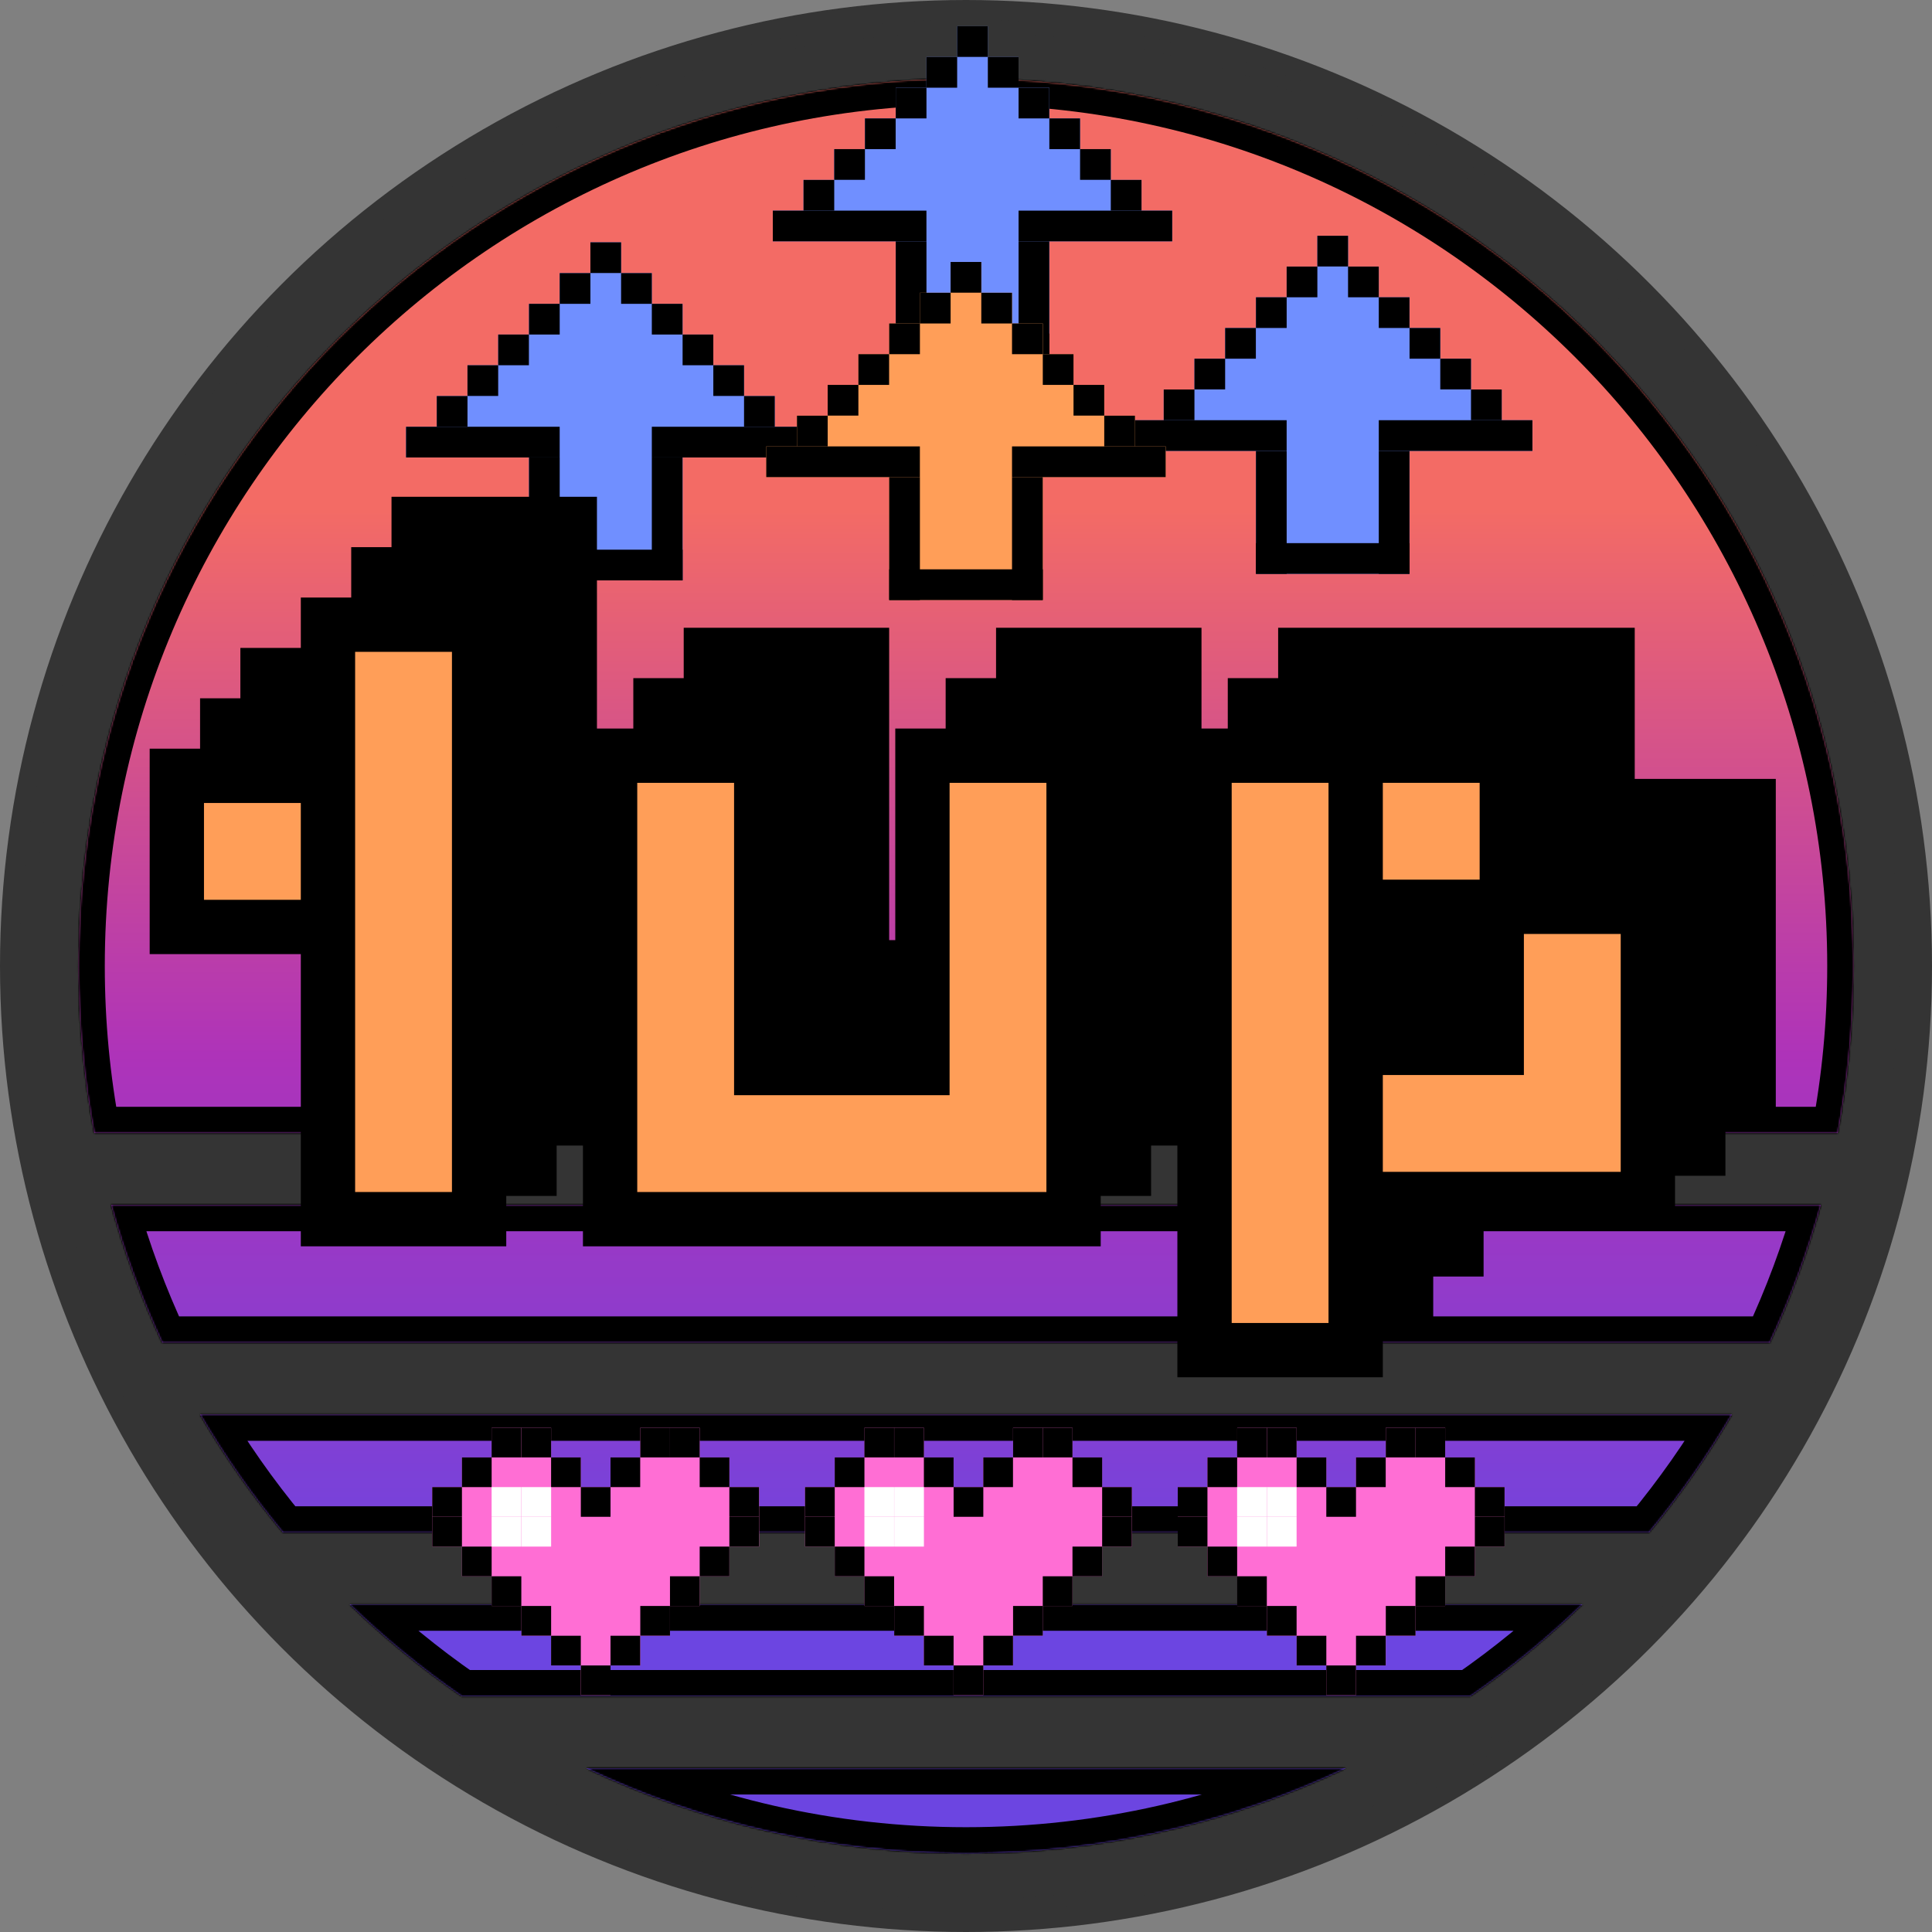 <?xml version="1.0" encoding="utf-8"?>
<svg xmlns="http://www.w3.org/2000/svg" width="1080" height="1080" viewBox="0 0 1080 1080" fill="none">
<rect x="0" y="0" width="1080" height="1080" fill="#808080" stroke="none"/>
<circle cx="540" cy="540" r="532.678" fill="#343434" stroke="#343434" stroke-width="14.644"/>
<circle cx="540" cy="540" r="525.356" fill="#343434" stroke="#343434" stroke-width="7.322"/>
<mask id="path-3-inside-1_183_42843" fill="white">
<path fill-rule="evenodd" clip-rule="evenodd" d="M1036.07 539.999C1036.07 571.912 1033.06 603.12 1027.3 633.355H52.705C46.947 603.12 43.934 571.912 43.934 539.999C43.934 266.029 266.031 43.932 540.001 43.932C813.972 43.932 1036.07 266.029 1036.07 539.999ZM90.684 750.508C79.142 725.916 69.561 700.222 62.139 673.627H1017.86C1010.44 700.222 1000.86 725.916 989.319 750.508H90.684ZM111.899 790.779C125.543 814.021 141.027 836.054 158.149 856.677H921.854C938.976 836.054 954.459 814.021 968.104 790.779H111.899ZM258.047 948.203C235.818 932.819 214.906 915.667 195.515 896.949H884.488C865.097 915.667 844.185 932.819 821.955 948.203H258.047ZM327.706 988.474C392.065 1018.99 464.039 1036.07 540.001 1036.07C615.964 1036.07 687.938 1018.99 752.297 988.474H327.706Z"/>
</mask>
<path fill-rule="evenodd" clip-rule="evenodd" d="M1036.07 539.999C1036.07 571.912 1033.06 603.12 1027.3 633.355H52.705C46.947 603.12 43.934 571.912 43.934 539.999C43.934 266.029 266.031 43.932 540.001 43.932C813.972 43.932 1036.07 266.029 1036.07 539.999ZM90.684 750.508C79.142 725.916 69.561 700.222 62.139 673.627H1017.86C1010.44 700.222 1000.86 725.916 989.319 750.508H90.684ZM111.899 790.779C125.543 814.021 141.027 836.054 158.149 856.677H921.854C938.976 836.054 954.459 814.021 968.104 790.779H111.899ZM258.047 948.203C235.818 932.819 214.906 915.667 195.515 896.949H884.488C865.097 915.667 844.185 932.819 821.955 948.203H258.047ZM327.706 988.474C392.065 1018.99 464.039 1036.07 540.001 1036.07C615.964 1036.07 687.938 1018.99 752.297 988.474H327.706Z" fill="url(#paint0_linear_183_42843)"/>
<path d="M1027.3 633.355V644.338H1036.39L1038.09 635.41L1027.3 633.355ZM52.705 633.355L41.915 635.41L43.616 644.338H52.705V633.355ZM62.139 673.627V662.644H47.672L51.56 676.579L62.139 673.627ZM90.684 750.508L80.741 755.174L83.706 761.491H90.684V750.508ZM1017.86 673.627L1028.44 676.579L1032.33 662.644H1017.86V673.627ZM989.319 750.508V761.491H996.297L999.261 755.174L989.319 750.508ZM158.149 856.677L149.699 863.693L152.993 867.66H158.149V856.677ZM111.899 790.779V779.796H92.715L102.427 796.339L111.899 790.779ZM921.854 856.677V867.66H927.01L930.304 863.693L921.854 856.677ZM968.104 790.779L977.576 796.339L987.288 779.796H968.104V790.779ZM195.515 896.949V885.966H168.323L187.887 904.851L195.515 896.949ZM258.047 948.203L251.797 957.234L254.618 959.186H258.047V948.203ZM884.488 896.949L892.116 904.851L911.68 885.966H884.488V896.949ZM821.955 948.203V959.186H825.385L828.205 957.234L821.955 948.203ZM327.706 988.474V977.491L323 998.398L327.706 988.474ZM752.297 988.474L757.003 998.398L752.297 977.491V988.474ZM1038.09 635.41C1043.97 604.501 1047.05 572.604 1047.05 539.999H1025.09C1025.09 571.219 1022.14 601.739 1016.51 631.301L1038.09 635.41ZM52.705 644.338H1027.3V622.372H52.705V644.338ZM32.95 539.999C32.95 572.604 36.029 604.501 41.915 635.41L63.494 631.301C57.864 601.739 54.917 571.219 54.917 539.999H32.95ZM540.001 32.949C259.965 32.949 32.95 259.963 32.95 539.999H54.917C54.917 272.095 272.096 54.915 540.001 54.915V32.949ZM1047.05 539.999C1047.05 259.963 820.038 32.949 540.001 32.949V54.915C807.906 54.915 1025.09 272.095 1025.09 539.999H1047.05ZM51.56 676.579C59.147 703.768 68.943 730.035 80.741 755.174L100.626 745.842C89.342 721.797 79.974 696.676 72.718 670.675L51.56 676.579ZM1017.86 662.644H62.139V684.61H1017.86V662.644ZM999.261 755.174C1011.06 730.035 1020.86 703.768 1028.44 676.579L1007.28 670.675C1000.03 696.676 990.661 721.797 979.376 745.842L999.261 755.174ZM90.684 761.491H989.319V739.525H90.684V761.491ZM166.599 849.662C149.854 829.493 134.713 807.946 121.37 785.219L102.427 796.339C116.374 820.097 132.199 842.616 149.699 863.693L166.599 849.662ZM921.854 845.694H158.149V867.66H921.854V845.694ZM958.633 785.219C945.29 807.946 930.149 829.493 913.404 849.662L930.304 863.693C947.803 842.616 963.629 820.097 977.576 796.339L958.633 785.219ZM111.899 801.762H968.104V779.796H111.899V801.762ZM187.887 904.851C207.704 923.98 229.077 941.511 251.797 957.234L264.297 939.171C242.559 924.128 222.107 907.353 203.143 889.047L187.887 904.851ZM884.488 885.966H195.515V907.932H884.488V885.966ZM828.205 957.234C850.926 941.511 872.298 923.98 892.116 904.851L876.86 889.047C857.896 907.353 837.444 924.128 815.705 939.171L828.205 957.234ZM258.047 959.186H821.955V937.22H258.047V959.186ZM323 998.398C388.798 1029.6 462.377 1047.05 540.001 1047.05V1025.08C465.701 1025.08 395.331 1008.39 332.412 978.55L323 998.398ZM540.001 1047.05C617.626 1047.05 691.205 1029.6 757.003 998.398L747.591 978.55C684.672 1008.39 614.302 1025.08 540.001 1025.08V1047.05ZM752.297 977.491H327.706V999.457H752.297V977.491Z" fill="black" mask="url(#path-3-inside-1_183_42843)"/>
<mask id="path-5-inside-2_183_42843" fill="white">
<path fill-rule="evenodd" clip-rule="evenodd" d="M1036.07 539.999C1036.07 571.912 1033.06 603.12 1027.3 633.355H52.705C46.947 603.12 43.934 571.912 43.934 539.999C43.934 266.029 266.031 43.932 540.001 43.932C813.972 43.932 1036.07 266.029 1036.07 539.999ZM90.684 750.508C79.142 725.916 69.561 700.222 62.139 673.627H1017.86C1010.44 700.222 1000.86 725.916 989.319 750.508H90.684ZM111.899 790.779C125.543 814.021 141.027 836.054 158.149 856.677H921.854C938.976 836.054 954.459 814.021 968.104 790.779H111.899ZM258.047 948.203C235.818 932.819 214.906 915.667 195.515 896.949H884.488C865.097 915.667 844.185 932.819 821.955 948.203H258.047ZM327.706 988.474C392.065 1018.99 464.039 1036.07 540.001 1036.07C615.964 1036.07 687.938 1018.99 752.297 988.474H327.706Z"/>
</mask>
<path fill-rule="evenodd" clip-rule="evenodd" d="M1036.07 539.999C1036.07 571.912 1033.06 603.12 1027.3 633.355H52.705C46.947 603.12 43.934 571.912 43.934 539.999C43.934 266.029 266.031 43.932 540.001 43.932C813.972 43.932 1036.07 266.029 1036.07 539.999ZM90.684 750.508C79.142 725.916 69.561 700.222 62.139 673.627H1017.86C1010.44 700.222 1000.86 725.916 989.319 750.508H90.684ZM111.899 790.779C125.543 814.021 141.027 836.054 158.149 856.677H921.854C938.976 836.054 954.459 814.021 968.104 790.779H111.899ZM258.047 948.203C235.818 932.819 214.906 915.667 195.515 896.949H884.488C865.097 915.667 844.185 932.819 821.955 948.203H258.047ZM327.706 988.474C392.065 1018.99 464.039 1036.07 540.001 1036.07C615.964 1036.07 687.938 1018.99 752.297 988.474H327.706Z" fill="url(#paint1_linear_183_42843)"/>
<path d="M1027.3 633.355V647.999H1039.42L1041.68 636.095L1027.3 633.355ZM52.705 633.355L38.319 636.095L40.586 647.999H52.705V633.355ZM62.139 673.627V658.983H42.849L48.034 677.563L62.139 673.627ZM90.684 750.508L77.427 756.73L81.38 765.152H90.684V750.508ZM1017.86 673.627L1031.97 677.563L1037.15 658.983H1017.86V673.627ZM989.319 750.508V765.152H998.623L1002.58 756.73L989.319 750.508ZM158.149 856.677L146.882 866.032L151.274 871.321H158.149V856.677ZM111.899 790.779V776.135H86.321L99.27 798.193L111.899 790.779ZM921.854 856.677V871.321H928.729L933.121 866.032L921.854 856.677ZM968.104 790.779L980.733 798.193L993.682 776.135H968.104V790.779ZM195.515 896.949V882.305H159.259L185.344 907.485L195.515 896.949ZM258.047 948.203L249.714 960.245L253.474 962.847H258.047V948.203ZM884.488 896.949L894.659 907.485L920.744 882.305H884.488V896.949ZM821.955 948.203V962.847H826.528L830.289 960.245L821.955 948.203ZM327.706 988.474V973.83L321.431 1001.71L327.706 988.474ZM752.297 988.474L758.571 1001.71L752.297 973.83V988.474ZM1041.68 636.095C1047.61 604.961 1050.71 572.835 1050.71 539.999H1021.43C1021.43 570.988 1018.5 601.279 1012.91 630.616L1041.68 636.095ZM52.705 647.999H1027.3V618.711H52.705V647.999ZM29.29 539.999C29.29 572.835 32.39 604.961 38.319 636.095L67.09 630.616C61.504 601.279 58.578 570.988 58.578 539.999H29.29ZM540.001 29.288C257.943 29.288 29.29 257.941 29.29 539.999H58.578C58.578 274.116 274.118 58.576 540.001 58.576V29.288ZM1050.71 539.999C1050.71 257.941 822.06 29.288 540.001 29.288V58.576C805.884 58.576 1021.43 274.116 1021.43 539.999H1050.71ZM48.034 677.563C55.676 704.95 65.543 731.408 77.427 756.73L103.941 744.286C92.742 720.424 83.445 695.494 76.244 669.691L48.034 677.563ZM1017.86 658.983H62.139V688.271H1017.86V658.983ZM1002.58 756.73C1014.46 731.408 1024.33 704.95 1031.97 677.563L1003.76 669.691C996.558 695.494 987.261 720.424 976.062 744.286L1002.58 756.73ZM90.684 765.152H989.319V735.864H90.684V765.152ZM169.416 847.323C152.796 827.305 137.769 805.921 124.527 783.365L99.27 798.193C113.318 822.122 129.257 844.803 146.882 866.032L169.416 847.323ZM921.854 842.033H158.149V871.321H921.854V842.033ZM955.475 783.365C942.234 805.921 927.206 827.305 910.587 847.323L933.121 866.032C950.746 844.803 966.685 822.122 980.733 798.193L955.475 783.365ZM111.899 805.423H968.104V776.135H111.899V805.423ZM185.344 907.485C205.304 926.752 226.83 944.408 249.714 960.245L266.381 936.161C244.805 921.23 224.508 904.582 205.685 886.413L185.344 907.485ZM884.488 882.305H195.515V911.593H884.488V882.305ZM830.289 960.245C853.173 944.408 874.699 926.752 894.659 907.485L874.318 886.413C855.495 904.582 835.197 921.23 813.622 936.161L830.289 960.245ZM258.047 962.847H821.955V933.559H258.047V962.847ZM321.431 1001.71C387.71 1033.14 461.823 1050.71 540.001 1050.71V1021.42C466.255 1021.42 396.419 1004.85 333.981 975.242L321.431 1001.71ZM540.001 1050.71C618.179 1050.71 692.293 1033.14 758.571 1001.71L746.022 975.242C683.583 1004.85 613.748 1021.42 540.001 1021.42V1050.71ZM752.297 973.83H327.706V1003.12H752.297V973.83Z" fill="black" mask="url(#path-5-inside-2_183_42843)"/>
<path d="M616.105 831.302V814.702H599.504V798.102H582.904H566.304V814.702H549.656V831.302H533.055V814.702H516.455V798.102H499.855H483.254V814.702H466.606V831.302H450.006V847.95V864.551H466.606V881.151H483.254V897.751H499.855V914.399H516.455V931H533.055V947.6H549.656V931H566.304V914.399H582.904V897.751H599.504V881.151H616.105V864.551H632.753V847.95V831.302H616.105Z" fill="#FF6ED4"/>
<path d="M549.679 930.999H533.078V947.599H549.679V930.999Z" fill="black"/>
<path d="M533.061 914.396H516.461V930.997H533.061V914.396Z" fill="black"/>
<path d="M516.473 897.75H499.873V914.35H516.473V897.75Z" fill="black"/>
<path d="M499.811 881.15H483.211V897.751H499.811V881.15Z" fill="black"/>
<path d="M483.223 864.551H466.623V881.151H483.223V864.551Z" fill="black"/>
<path d="M466.62 847.95H450.02V864.551H466.62V847.95Z" fill="black"/>
<path d="M549.679 831.301H533.078V847.901H549.679V831.301Z" fill="black"/>
<path d="M533.061 814.701H516.461V831.302H533.061V814.701Z" fill="black"/>
<path d="M516.473 798.102H499.873V814.702H516.473V798.102Z" fill="black"/>
<path d="M499.811 798.102H483.211V814.702H499.811V798.102Z" fill="black"/>
<path d="M483.223 814.701H466.623V831.302H483.223V814.701Z" fill="black"/>
<path d="M466.62 831.301H450.02V847.901H466.62V831.301Z" fill="black"/>
<path d="M566.268 914.396H549.668V930.997H566.268V914.396Z" fill="black"/>
<path d="M582.915 897.75H566.314V914.35H582.915V897.75Z" fill="black"/>
<path d="M599.516 881.15H582.916V897.751H599.516V881.15Z" fill="black"/>
<path d="M616.122 864.551H599.521V881.151H616.122V864.551Z" fill="black"/>
<path d="M632.71 847.95H616.109V864.551H632.71V847.95Z" fill="black"/>
<path d="M566.268 814.701H549.668V831.302H566.268V814.701Z" fill="black"/>
<path d="M582.915 798.102H566.314V814.702H582.915V798.102Z" fill="black"/>
<path d="M599.516 798.102H582.916V814.702H599.516V798.102Z" fill="black"/>
<path d="M616.122 814.701H599.521V831.302H616.122V814.701Z" fill="black"/>
<path d="M632.71 831.301H616.109V847.901H632.71V831.301Z" fill="black"/>
<path d="M516.473 831.301H499.873V847.901H516.473V831.301Z" fill="white"/>
<path d="M499.811 831.301H483.211V847.901H499.811V831.301Z" fill="white"/>
<path d="M516.473 847.951H499.873V864.552H516.473V847.951Z" fill="white"/>
<path d="M499.811 847.951H483.211V864.552H499.811V847.951Z" fill="white"/>
<path d="M824.468 831.302V814.702H807.868V798.102H791.267H774.667V814.702H758.019V831.302H741.419V814.702H724.818V798.102H708.218H691.617V814.702H674.97V831.302H658.369V847.95V864.551H674.97V881.151H691.617V897.751H708.218V914.399H724.818V931H741.419V947.6H758.019V931H774.667V914.399H791.267V897.751H807.868V881.151H824.468V864.551H841.116V847.95V831.302H824.468Z" fill="#FF6ED4"/>
<path d="M758.014 930.999H741.414V947.599H758.014V930.999Z" fill="black"/>
<path d="M741.425 914.399H724.824V931H741.425V914.399Z" fill="black"/>
<path d="M724.807 897.75H708.207V914.35H724.807V897.75Z" fill="black"/>
<path d="M708.161 881.15H691.561V897.751H708.161V881.15Z" fill="black"/>
<path d="M691.573 864.551H674.973V881.151H691.573V864.551Z" fill="black"/>
<path d="M674.97 847.95H658.369V864.551H674.97V847.95Z" fill="black"/>
<path d="M758.014 831.301H741.414V847.901H758.014V831.301Z" fill="black"/>
<path d="M741.425 814.701H724.824V831.302H741.425V814.701Z" fill="black"/>
<path d="M724.807 798.102H708.207V814.702H724.807V798.102Z" fill="black"/>
<path d="M708.161 798.102H691.561V814.702H708.161V798.102Z" fill="black"/>
<path d="M691.573 814.701H674.973V831.302H691.573V814.701Z" fill="black"/>
<path d="M674.97 831.301H658.369V847.901H674.97V831.301Z" fill="black"/>
<path d="M774.618 914.399H758.018V931H774.618V914.399Z" fill="black"/>
<path d="M791.278 897.75H774.678V914.35H791.278V897.75Z" fill="black"/>
<path d="M807.868 881.15H791.268V897.751H807.868V881.15Z" fill="black"/>
<path d="M824.472 864.551H807.871V881.151H824.472V864.551Z" fill="black"/>
<path d="M841.059 847.951H824.459V864.552H841.059V847.951Z" fill="black"/>
<path d="M774.618 814.701H758.018V831.302H774.618V814.701Z" fill="black"/>
<path d="M791.278 798.102H774.678V814.702H791.278V798.102Z" fill="black"/>
<path d="M807.868 798.102H791.268V814.702H807.868V798.102Z" fill="black"/>
<path d="M824.472 814.701H807.871V831.302H824.472V814.701Z" fill="black"/>
<path d="M841.059 831.301H824.459V847.901H841.059V831.301Z" fill="black"/>
<path d="M724.807 831.301H708.207V847.901H724.807V831.301Z" fill="white"/>
<path d="M708.161 831.301H691.561V847.901H708.161V831.301Z" fill="white"/>
<path d="M724.807 847.951H708.207V864.552H724.807V847.951Z" fill="white"/>
<path d="M708.161 847.951H691.561V864.552H708.161V847.951Z" fill="white"/>
<path d="M407.726 831.302V814.702H391.126V798.102H374.525H357.925V814.702H341.277V831.302H324.677V814.702H308.076V798.102H291.476H274.875V814.702H258.227V831.302H241.627V847.95V864.551H258.227V881.151H274.875V897.751H291.476V914.399H308.076V931H324.677V947.6H341.277V931H357.925V914.399H374.525V897.751H391.126V881.151H407.726V864.551H424.374V847.95V831.302H407.726Z" fill="#FF6ED4"/>
<path d="M341.286 931H324.686V947.6H341.286V931Z" fill="black"/>
<path d="M324.669 914.396H308.068V930.997H324.669V914.396Z" fill="black"/>
<path d="M308.081 897.75H291.48V914.35H308.081V897.75Z" fill="black"/>
<path d="M291.419 881.15H274.818V897.751H291.419V881.15Z" fill="black"/>
<path d="M274.831 864.551H258.23V881.151H274.831V864.551Z" fill="black"/>
<path d="M258.227 847.95H241.627V864.551H258.227V847.95Z" fill="black"/>
<path d="M341.286 831.302H324.686V847.902H341.286V831.302Z" fill="black"/>
<path d="M324.669 814.701H308.068V831.302H324.669V814.701Z" fill="black"/>
<path d="M308.081 798.102H291.48V814.702H308.081V798.102Z" fill="black"/>
<path d="M291.419 798.102H274.818V814.702H291.419V798.102Z" fill="black"/>
<path d="M274.831 814.701H258.23V831.302H274.831V814.701Z" fill="black"/>
<path d="M258.227 831.302H241.627V847.902H258.227V831.302Z" fill="black"/>
<path d="M357.876 914.396H341.275V930.997H357.876V914.396Z" fill="black"/>
<path d="M374.522 897.75H357.922V914.35H374.522V897.75Z" fill="black"/>
<path d="M391.124 881.15H374.523V897.751H391.124V881.15Z" fill="black"/>
<path d="M407.729 864.551H391.129V881.151H407.729V864.551Z" fill="black"/>
<path d="M424.317 847.95H407.717V864.551H424.317V847.95Z" fill="black"/>
<path d="M357.876 814.701H341.275V831.302H357.876V814.701Z" fill="black"/>
<path d="M374.522 798.102H357.922V814.702H374.522V798.102Z" fill="black"/>
<path d="M391.124 798.102H374.523V814.702H391.124V798.102Z" fill="black"/>
<path d="M407.729 814.701H391.129V831.302H407.729V814.701Z" fill="black"/>
<path d="M424.317 831.302H407.717V847.902H424.317V831.302Z" fill="black"/>
<path d="M308.081 831.302H291.48V847.902H308.081V831.302Z" fill="white"/>
<path d="M291.419 831.302H274.818V847.902H291.419V831.302Z" fill="white"/>
<path d="M308.081 847.951H291.48V864.552H308.081V847.951Z" fill="white"/>
<path d="M291.419 847.951H274.818V864.552H291.419V847.951Z" fill="white"/>
<path d="M655.322 117.744H586.604H620.938H638.106V100.577H620.938V83.361H603.771V66.194H586.604V49.026H569.387V31.859H552.22V14.643H535.053V49.026V31.859H517.886V49.026H500.718V66.194H483.502V83.361H466.335V100.577H449.167V117.744H500.718H432V134.912H500.718V203.63H517.886H569.387H586.604V134.912H655.322V117.744Z" fill="#708FFF"/>
<path d="M535.058 31.86H517.891V49.028H535.058V31.86Z" fill="black"/>
<path d="M552.22 14.643H535.053V31.81H552.22V14.643Z" fill="black"/>
<path d="M517.898 49.025H500.73V66.193H517.898V49.025Z" fill="black"/>
<path d="M500.679 66.193H483.512V83.361H500.679V66.193Z" fill="black"/>
<path d="M483.503 83.358H466.336V100.526H483.503V83.358Z" fill="black"/>
<path d="M466.343 100.576H449.176V117.743H466.343V100.576Z" fill="black"/>
<path d="M517.886 117.744H432V134.911H517.886V117.744Z" fill="black"/>
<path d="M586.616 186.464H500.73V203.631H586.616V186.464Z" fill="black"/>
<path d="M517.898 134.913H500.73V203.631H517.898V134.913Z" fill="black"/>
<path d="M569.38 31.86H552.213V49.028H569.38V31.86Z" fill="black"/>
<path d="M586.556 49.025H569.389V66.193H586.556V49.025Z" fill="black"/>
<path d="M603.759 66.193H586.592V83.361H603.759V66.193Z" fill="black"/>
<path d="M620.935 83.358H603.768V100.526H620.935V83.358Z" fill="black"/>
<path d="M638.111 100.576H620.943V117.743H638.111V100.576Z" fill="black"/>
<path d="M655.274 117.744H569.389V134.911H655.274V117.744Z" fill="black"/>
<path d="M586.556 134.913H569.389V203.631H586.556V134.913Z" fill="black"/>
<path d="M450.306 238.558H381.588H415.923H433.09V221.391H415.923V204.174H398.755V187.007H381.588V169.84H364.372V152.672H347.204V135.456H330.037V169.84V152.672H312.87V169.84H295.703V187.007H278.486V204.174H261.319V221.391H244.152V238.558H295.703H226.984V255.725H295.703V324.443H312.87H364.372H381.588V255.725H450.306V238.558Z" fill="#708FFF"/>
<path d="M330.042 152.674H312.875V169.841H330.042V152.674Z" fill="black"/>
<path d="M347.204 135.456H330.037V152.623H347.204V135.456Z" fill="black"/>
<path d="M312.882 169.839H295.715V187.006H312.882V169.839Z" fill="black"/>
<path d="M295.663 187.007H278.496V204.174H295.663V187.007Z" fill="black"/>
<path d="M278.488 204.172H261.32V221.339H278.488V204.172Z" fill="black"/>
<path d="M261.327 221.39H244.16V238.557H261.327V221.39Z" fill="black"/>
<path d="M312.87 238.558H226.984V255.725H312.87V238.558Z" fill="black"/>
<path d="M381.6 307.277H295.715V324.445H381.6V307.277Z" fill="black"/>
<path d="M312.882 255.727H295.715V324.445H312.882V255.727Z" fill="black"/>
<path d="M364.365 152.674H347.197V169.841H364.365V152.674Z" fill="black"/>
<path d="M381.54 169.839H364.373V187.006H381.54V169.839Z" fill="black"/>
<path d="M398.743 187.007H381.576V204.174H398.743V187.007Z" fill="black"/>
<path d="M415.919 204.172H398.752V221.339H415.919V204.172Z" fill="black"/>
<path d="M433.095 221.39H415.928V238.557H433.095V221.39Z" fill="black"/>
<path d="M450.259 238.558H364.373V255.725H450.259V238.558Z" fill="black"/>
<path d="M381.54 255.727H364.373V324.445H381.54V255.727Z" fill="black"/>
<path d="M856.679 234.897H787.961H822.296H839.463V217.73H822.296V200.513H805.129V183.346H787.961V166.179H770.745V149.011H753.578V131.795H736.41V166.179V149.011H719.243V166.179H702.076V183.346H684.859V200.513H667.692V217.73H650.525V234.897H702.076H633.357V252.064H702.076V320.782H719.243H770.745H787.961V252.064H856.679V234.897Z" fill="#708FFF"/>
<path d="M736.415 149.013H719.248V166.18H736.415V149.013Z" fill="black"/>
<path d="M753.577 131.795H736.41V148.962H753.577V131.795Z" fill="black"/>
<path d="M719.255 166.178H702.088V183.345H719.255V166.178Z" fill="black"/>
<path d="M702.036 183.346H684.869V200.513H702.036V183.346Z" fill="black"/>
<path d="M684.861 200.511H667.693V217.678H684.861V200.511Z" fill="black"/>
<path d="M667.701 217.729H650.533V234.896H667.701V217.729Z" fill="black"/>
<path d="M719.243 234.896H633.357V252.064H719.243V234.896Z" fill="black"/>
<path d="M787.973 303.616H702.088V320.784H787.973V303.616Z" fill="black"/>
<path d="M719.255 252.065H702.088V320.784H719.255V252.065Z" fill="black"/>
<path d="M770.738 149.013H753.57V166.18H770.738V149.013Z" fill="black"/>
<path d="M787.913 166.178H770.746V183.345H787.913V166.178Z" fill="black"/>
<path d="M805.117 183.346H787.949V200.513H805.117V183.346Z" fill="black"/>
<path d="M822.292 200.511H805.125V217.678H822.292V200.511Z" fill="black"/>
<path d="M839.468 217.729H822.301V234.896H839.468V217.729Z" fill="black"/>
<path d="M856.632 234.896H770.746V252.064H856.632V234.896Z" fill="black"/>
<path d="M787.913 252.065H770.746V320.784H787.913V252.065Z" fill="black"/>
<path d="M651.66 249.542H582.942H617.276H634.444V232.375H617.276V215.159H600.109V197.991H582.942V180.824H565.725V163.657H548.558V146.44H531.391V180.824V163.657H514.223V180.824H497.056V197.991H479.84V215.159H462.672V232.375H445.505V249.542H497.056H428.338V266.71H497.056V335.428H514.223H565.725H582.942V266.71H651.66V249.542Z" fill="#FF9E58"/>
<path d="M531.396 163.658H514.229V180.826H531.396V163.658Z" fill="black"/>
<path d="M548.558 146.44H531.391V163.608H548.558V146.44Z" fill="black"/>
<path d="M514.236 180.823H497.068V197.991H514.236V180.823Z" fill="black"/>
<path d="M497.017 197.991H479.85V215.159H497.017V197.991Z" fill="black"/>
<path d="M479.841 215.156H462.674V232.324H479.841V215.156Z" fill="black"/>
<path d="M462.681 232.374H445.514V249.541H462.681V232.374Z" fill="black"/>
<path d="M514.223 249.542H428.338V266.709H514.223V249.542Z" fill="black"/>
<path d="M582.954 318.262H497.068V335.429H582.954V318.262Z" fill="black"/>
<path d="M514.236 266.711H497.068V335.429H514.236V266.711Z" fill="black"/>
<path d="M565.718 163.658H548.551V180.826H565.718V163.658Z" fill="black"/>
<path d="M582.894 180.823H565.727V197.991H582.894V180.823Z" fill="black"/>
<path d="M600.097 197.991H582.93V215.159H600.097V197.991Z" fill="black"/>
<path d="M617.273 215.156H600.105V232.324H617.273V215.156Z" fill="black"/>
<path d="M634.449 232.374H617.281V249.541H634.449V232.374Z" fill="black"/>
<path d="M651.612 249.542H565.727V266.709H651.612V249.542Z" fill="black"/>
<path d="M582.894 266.711H565.727V335.429H582.894V266.711Z" fill="black"/>
<mask id="path-156-outside-3_183_42843" maskUnits="userSpaceOnUse" x="713.672" y="350.104" width="280" height="364" fill="black">
<rect fill="white" x="713.672" y="350.104" width="280" height="364"/>
<path fill-rule="evenodd" clip-rule="evenodd" d="M814.158 366.104H729.672V698.416H814.158V366.104ZM977.502 450.589H898.648V366.104H814.161V450.59H893.016V529.444H814.161V613.93H898.648V613.929H977.502V450.589Z"/>
</mask>
<path fill-rule="evenodd" clip-rule="evenodd" d="M814.158 366.104H729.672V698.416H814.158V366.104ZM977.502 450.589H898.648V366.104H814.161V450.59H893.016V529.444H814.161V613.93H898.648V613.929H977.502V450.589Z" fill="#7641E1"/>
<path d="M729.672 366.104V350.926H714.494V366.104H729.672ZM814.158 366.104H829.336V350.926H814.158V366.104ZM729.672 698.416H714.494V713.594H729.672V698.416ZM814.158 698.416V713.594H829.336V698.416H814.158ZM898.648 450.589H883.47V465.767H898.648V450.589ZM977.502 450.589H992.68V435.411H977.502V450.589ZM898.648 366.104H913.826V350.926H898.648V366.104ZM814.161 366.104V350.926H798.983V366.104H814.161ZM814.161 450.59H798.983V465.768H814.161V450.59ZM893.016 450.59H908.194V435.412H893.016V450.59ZM893.016 529.444V544.622H908.194V529.444H893.016ZM814.161 529.444V514.266H798.983V529.444H814.161ZM814.161 613.93H798.983V629.108H814.161V613.93ZM898.648 613.93V629.108H913.826V613.93H898.648ZM898.648 613.929V598.752H883.47V613.929H898.648ZM977.502 613.929V629.107H992.68V613.929H977.502ZM729.672 381.281H814.158V350.926H729.672V381.281ZM744.85 698.416V366.104H714.494V698.416H744.85ZM814.158 683.238H729.672V713.594H814.158V683.238ZM798.98 366.104V698.416H829.336V366.104H798.98ZM898.648 465.767H977.502V435.411H898.648V465.767ZM883.47 366.104V450.589H913.826V366.104H883.47ZM814.161 381.281H898.648V350.926H814.161V381.281ZM829.339 450.59V366.104H798.983V450.59H829.339ZM893.016 435.412H814.161V465.768H893.016V435.412ZM908.194 529.444V450.59H877.838V529.444H908.194ZM814.161 544.622H893.016V514.266H814.161V544.622ZM829.339 613.93V529.444H798.983V613.93H829.339ZM898.648 598.753H814.161V629.108H898.648V598.753ZM883.47 613.929V613.93H913.826V613.929H883.47ZM977.502 598.752H898.648V629.107H977.502V598.752ZM962.324 450.589V613.929H992.68V450.589H962.324Z" fill="black" mask="url(#path-156-outside-3_183_42843)"/>
<mask id="path-158-outside-4_183_42843" maskUnits="userSpaceOnUse" x="685.514" y="378.262" width="280" height="364" fill="black">
<rect fill="white" x="685.514" y="378.262" width="280" height="364"/>
<path fill-rule="evenodd" clip-rule="evenodd" d="M786 394.262H701.514V726.574H786V394.262ZM949.344 478.748H870.489V394.262H786.003V478.748H864.858V557.602H786.003V642.088H870.489V642.088H949.344V478.748Z"/>
</mask>
<path fill-rule="evenodd" clip-rule="evenodd" d="M786 394.262H701.514V726.574H786V394.262ZM949.344 478.748H870.489V394.262H786.003V478.748H864.858V557.602H786.003V642.088H870.489V642.088H949.344V478.748Z" fill="#A72ECD"/>
<path d="M701.514 394.262V379.084H686.336V394.262H701.514ZM786 394.262H801.178V379.084H786V394.262ZM701.514 726.574H686.336V741.752H701.514V726.574ZM786 726.574V741.752H801.178V726.574H786ZM870.489 478.748H855.311V493.926H870.489V478.748ZM949.344 478.748H964.522V463.57H949.344V478.748ZM870.489 394.262H885.667V379.084H870.489V394.262ZM786.003 394.262V379.084H770.825V394.262H786.003ZM786.003 478.748H770.825V493.926H786.003V478.748ZM864.858 478.748H880.036V463.57H864.858V478.748ZM864.858 557.602V572.78H880.036V557.602H864.858ZM786.003 557.602V542.424H770.825V557.602H786.003ZM786.003 642.088H770.825V657.266H786.003V642.088ZM870.489 642.088V657.266H885.667V642.088H870.489ZM870.489 642.088V626.91H855.311V642.088H870.489ZM949.344 642.088V657.266H964.522V642.088H949.344ZM701.514 409.44H786V379.084H701.514V409.44ZM716.692 726.574V394.262H686.336V726.574H716.692ZM786 711.396H701.514V741.752H786V711.396ZM770.822 394.262V726.574H801.178V394.262H770.822ZM870.489 493.926H949.344V463.57H870.489V493.926ZM855.311 394.262V478.748H885.667V394.262H855.311ZM786.003 409.44H870.489V379.084H786.003V409.44ZM801.181 478.748V394.262H770.825V478.748H801.181ZM864.858 463.57H786.003V493.926H864.858V463.57ZM880.036 557.602V478.748H849.68V557.602H880.036ZM786.003 572.78H864.858V542.424H786.003V572.78ZM801.181 642.088V557.602H770.825V642.088H801.181ZM870.489 626.91H786.003V657.266H870.489V626.91ZM855.311 642.088V642.088H885.667V642.088H855.311ZM949.344 626.91H870.489V657.266H949.344V626.91ZM934.166 478.748V642.088H964.522V478.748H934.166Z" fill="black" mask="url(#path-158-outside-4_183_42843)"/>
<mask id="path-160-outside-5_183_42843" maskUnits="userSpaceOnUse" x="657.34" y="406.424" width="280" height="364" fill="black">
<rect fill="white" x="657.34" y="406.424" width="280" height="364"/>
<path fill-rule="evenodd" clip-rule="evenodd" d="M757.829 422.424H842.315V506.91H921.17V670.25H842.315V670.251H757.829V585.764H836.684V506.91H757.829V422.424ZM757.826 422.424H673.34V754.737H757.826V422.424Z"/>
</mask>
<path fill-rule="evenodd" clip-rule="evenodd" d="M757.829 422.424H842.315V506.91H921.17V670.25H842.315V670.251H757.829V585.764H836.684V506.91H757.829V422.424ZM757.826 422.424H673.34V754.737H757.826V422.424Z" fill="#FF9E58"/>
<path d="M842.315 422.424H857.493V407.246H842.315V422.424ZM757.829 422.424V407.246H742.651V422.424H757.829ZM842.315 506.91H827.137V522.088H842.315V506.91ZM921.17 506.91H936.348V491.732H921.17V506.91ZM921.17 670.25V685.428H936.348V670.25H921.17ZM842.315 670.25V655.072H827.137V670.25H842.315ZM842.315 670.251V685.428H857.493V670.251H842.315ZM757.829 670.251H742.651V685.428H757.829V670.251ZM757.829 585.764V570.586H742.651V585.764H757.829ZM836.684 585.764V600.942H851.862V585.764H836.684ZM836.684 506.91H851.862V491.732H836.684V506.91ZM757.829 506.91H742.651V522.088H757.829V506.91ZM673.34 422.424V407.246H658.162V422.424H673.34ZM757.826 422.424H773.004V407.246H757.826V422.424ZM673.34 754.737H658.162V769.915H673.34V754.737ZM757.826 754.737V769.915H773.004V754.737H757.826ZM842.315 407.246H757.829V437.602H842.315V407.246ZM857.493 506.91V422.424H827.137V506.91H857.493ZM921.17 491.732H842.315V522.088H921.17V491.732ZM936.348 670.25V506.91H905.992V670.25H936.348ZM842.315 685.428H921.17V655.072H842.315V685.428ZM827.137 670.25V670.251H857.493V670.25H827.137ZM842.315 655.073H757.829V685.428H842.315V655.073ZM773.007 670.251V585.764H742.651V670.251H773.007ZM757.829 600.942H836.684V570.586H757.829V600.942ZM821.506 506.91V585.764H851.862V506.91H821.506ZM757.829 522.088H836.684V491.732H757.829V522.088ZM742.651 422.424V506.91H773.007V422.424H742.651ZM673.34 437.602H757.826V407.246H673.34V437.602ZM688.518 754.737V422.424H658.162V754.737H688.518ZM757.826 739.559H673.34V769.915H757.826V739.559ZM742.648 422.424V754.737H773.004V422.424H742.648Z" fill="black" mask="url(#path-160-outside-5_183_42843)"/>
<mask id="path-162-outside-6_183_42843" maskUnits="userSpaceOnUse" x="133.545" y="276.883" width="201" height="364" fill="black">
<rect fill="white" x="133.545" y="276.883" width="201" height="364"/>
<path fill-rule="evenodd" clip-rule="evenodd" d="M318.521 292.883H234.035V625.196H318.521V292.883ZM234.031 377.369H149.545V461.855H234.031V377.369Z"/>
</mask>
<path fill-rule="evenodd" clip-rule="evenodd" d="M318.521 292.883H234.035V625.196H318.521V292.883ZM234.031 377.369H149.545V461.855H234.031V377.369Z" fill="#7641E1"/>
<path d="M234.035 292.883V277.705H218.857V292.883H234.035ZM318.521 292.883H333.699V277.705H318.521V292.883ZM234.035 625.196H218.857V640.374H234.035V625.196ZM318.521 625.196V640.374H333.699V625.196H318.521ZM149.545 377.369V362.191H134.367V377.369H149.545ZM234.031 377.369H249.209V362.191H234.031V377.369ZM149.545 461.855H134.367V477.033H149.545V461.855ZM234.031 461.855V477.033H249.209V461.855H234.031ZM234.035 308.061H318.521V277.705H234.035V308.061ZM249.213 625.196V292.883H218.857V625.196H249.213ZM318.521 610.018H234.035V640.374H318.521V610.018ZM303.343 292.883V625.196H333.699V292.883H303.343ZM149.545 392.547H234.031V362.191H149.545V392.547ZM164.723 461.855V377.369H134.367V461.855H164.723ZM234.031 446.677H149.545V477.033H234.031V446.677ZM218.853 377.369V461.855H249.209V377.369H218.853Z" fill="black" mask="url(#path-162-outside-6_183_42843)"/>
<mask id="path-164-outside-7_183_42843" maskUnits="userSpaceOnUse" x="111.021" y="305.046" width="201" height="364" fill="black">
<rect fill="white" x="111.021" y="305.046" width="201" height="364"/>
<path fill-rule="evenodd" clip-rule="evenodd" d="M295.997 321.046H211.511V653.359H295.997V321.046ZM211.508 405.532H127.021V490.018H211.508V405.532Z"/>
</mask>
<path fill-rule="evenodd" clip-rule="evenodd" d="M295.997 321.046H211.511V653.359H295.997V321.046ZM211.508 405.532H127.021V490.018H211.508V405.532Z" fill="#A72ECD"/>
<path d="M211.511 321.046V305.868H196.333V321.046H211.511ZM295.997 321.046H311.175V305.868H295.997V321.046ZM211.511 653.359H196.333V668.537H211.511V653.359ZM295.997 653.359V668.537H311.175V653.359H295.997ZM127.021 405.532V390.354H111.844V405.532H127.021ZM211.508 405.532H226.686V390.354H211.508V405.532ZM127.021 490.018H111.844V505.196H127.021V490.018ZM211.508 490.018V505.196H226.686V490.018H211.508ZM211.511 336.224H295.997V305.868H211.511V336.224ZM226.689 653.359V321.046H196.333V653.359H226.689ZM295.997 638.181H211.511V668.537H295.997V638.181ZM280.819 321.046V653.359H311.175V321.046H280.819ZM127.021 420.71H211.508V390.354H127.021V420.71ZM142.199 490.018V405.532H111.844V490.018H142.199ZM211.508 474.84H127.021V505.196H211.508V474.84ZM196.33 405.532V490.018H226.686V405.532H196.33Z" fill="black" mask="url(#path-164-outside-7_183_42843)"/>
<mask id="path-166-outside-8_183_42843" maskUnits="userSpaceOnUse" x="82.848" y="333.207" width="201" height="364" fill="black">
<rect fill="white" x="82.848" y="333.207" width="201" height="364"/>
<path fill-rule="evenodd" clip-rule="evenodd" d="M267.823 349.207H183.337V681.52H267.823V349.207ZM183.334 433.693H98.848V518.179H183.334V433.693Z"/>
</mask>
<path fill-rule="evenodd" clip-rule="evenodd" d="M267.823 349.207H183.337V681.52H267.823V349.207ZM183.334 433.693H98.848V518.179H183.334V433.693Z" fill="#FF9E58"/>
<path d="M183.337 349.207V334.029H168.159V349.207H183.337ZM267.823 349.207H283.001V334.029H267.823V349.207ZM183.337 681.52H168.159V696.698H183.337V681.52ZM267.823 681.52V696.698H283.001V681.52H267.823ZM98.848 433.693V418.515H83.67V433.693H98.848ZM183.334 433.693H198.512V418.515H183.334V433.693ZM98.848 518.179H83.67V533.357H98.848V518.179ZM183.334 518.179V533.357H198.512V518.179H183.334ZM183.337 364.385H267.823V334.029H183.337V364.385ZM198.515 681.52V349.207H168.159V681.52H198.515ZM267.823 666.342H183.337V696.698H267.823V666.342ZM252.645 349.207V681.52H283.001V349.207H252.645ZM98.848 448.871H183.334V418.515H98.848V448.871ZM114.026 518.179V433.693H83.67V518.179H114.026ZM183.334 503.001H98.848V533.357H183.334V503.001ZM168.156 433.693V518.179H198.512V433.693H168.156Z" fill="black" mask="url(#path-166-outside-8_183_42843)"/>
<mask id="path-168-outside-9_183_42843" maskUnits="userSpaceOnUse" x="381.379" y="350.104" width="291" height="291" fill="black">
<rect fill="white" x="381.379" y="350.104" width="291" height="291"/>
<path fill-rule="evenodd" clip-rule="evenodd" d="M397.379 366.104H481.865V540.71H571.978V366.104H656.464V625.195H571.978V625.196H481.859V625.195H397.379V366.104Z"/>
</mask>
<path fill-rule="evenodd" clip-rule="evenodd" d="M397.379 366.104H481.865V540.71H571.978V366.104H656.464V625.195H571.978V625.196H481.859V625.195H397.379V366.104Z" fill="#7641E1"/>
<path d="M481.865 366.104H497.043V350.926H481.865V366.104ZM397.379 366.104V350.926H382.201V366.104H397.379ZM481.865 540.71H466.687V555.888H481.865V540.71ZM571.978 540.71V555.888H587.156V540.71H571.978ZM571.978 366.104V350.926H556.8V366.104H571.978ZM656.464 366.104H671.642V350.926H656.464V366.104ZM656.464 625.195V640.373H671.642V625.195H656.464ZM571.978 625.195V610.017H556.8V625.195H571.978ZM571.978 625.196V640.374H587.156V625.196H571.978ZM481.859 625.196H466.681V640.374H481.859V625.196ZM481.859 625.195H497.037V610.017H481.859V625.195ZM397.379 625.195H382.201V640.373H397.379V625.195ZM481.865 350.926H397.379V381.281H481.865V350.926ZM497.043 540.71V366.104H466.687V540.71H497.043ZM481.865 555.888H571.978V525.532H481.865V555.888ZM556.8 366.104V540.71H587.156V366.104H556.8ZM656.464 350.926H571.978V381.281H656.464V350.926ZM671.642 625.195V366.104H641.286V625.195H671.642ZM571.978 640.373H656.464V610.017H571.978V640.373ZM556.8 625.195V625.196H587.156V625.195H556.8ZM571.978 610.018H481.859V640.374H571.978V610.018ZM497.037 625.196V625.195H466.681V625.196H497.037ZM397.379 640.373H481.859V610.017H397.379V640.373ZM382.201 366.104V625.195H412.557V366.104H382.201Z" fill="black" mask="url(#path-168-outside-9_183_42843)"/>
<mask id="path-170-outside-10_183_42843" maskUnits="userSpaceOnUse" x="353.205" y="378.266" width="291" height="291" fill="black">
<rect fill="white" x="353.205" y="378.266" width="291" height="291"/>
<path fill-rule="evenodd" clip-rule="evenodd" d="M543.804 394.266H628.29V653.357H543.804V653.358H453.685V653.357H369.205V394.266H453.691V568.872H543.804V394.266Z"/>
</mask>
<path fill-rule="evenodd" clip-rule="evenodd" d="M543.804 394.266H628.29V653.357H543.804V653.358H453.685V653.357H369.205V394.266H453.691V568.872H543.804V394.266Z" fill="#A72ECD"/>
<path d="M628.29 394.266H643.468V379.088H628.29V394.266ZM543.804 394.266V379.088H528.626V394.266H543.804ZM628.29 653.357V668.535H643.468V653.357H628.29ZM543.804 653.357V638.179H528.626V653.357H543.804ZM543.804 653.358V668.536H558.982V653.358H543.804ZM453.685 653.358H438.507V668.536H453.685V653.358ZM453.685 653.357H468.863V638.179H453.685V653.357ZM369.205 653.357H354.027V668.535H369.205V653.357ZM369.205 394.266V379.088H354.027V394.266H369.205ZM453.691 394.266H468.869V379.088H453.691V394.266ZM453.691 568.872H438.513V584.05H453.691V568.872ZM543.804 568.872V584.05H558.982V568.872H543.804ZM628.29 379.088H543.804V409.444H628.29V379.088ZM643.468 653.357V394.266H613.112V653.357H643.468ZM543.804 668.535H628.29V638.179H543.804V668.535ZM528.626 653.357V653.358H558.982V653.357H528.626ZM543.804 638.18H453.685V668.536H543.804V638.18ZM468.863 653.358V653.357H438.507V653.358H468.863ZM369.205 668.535H453.685V638.179H369.205V668.535ZM354.027 394.266V653.357H384.383V394.266H354.027ZM453.691 379.088H369.205V409.444H453.691V379.088ZM468.869 568.872V394.266H438.513V568.872H468.869ZM453.691 584.05H543.804V553.694H453.691V584.05ZM528.626 394.266V568.872H558.982V394.266H528.626Z" fill="black" mask="url(#path-170-outside-10_183_42843)"/>
<mask id="path-172-outside-11_183_42843" maskUnits="userSpaceOnUse" x="325.047" y="406.432" width="291" height="291" fill="black">
<rect fill="white" x="325.047" y="406.432" width="291" height="291"/>
<path fill-rule="evenodd" clip-rule="evenodd" d="M341.047 422.432H425.533V597.038H515.646V422.432H600.132V681.523H515.646V681.524H425.527V681.523H341.047V422.432Z"/>
</mask>
<path fill-rule="evenodd" clip-rule="evenodd" d="M341.047 422.432H425.533V597.038H515.646V422.432H600.132V681.523H515.646V681.524H425.527V681.523H341.047V422.432Z" fill="#FF9E58"/>
<path d="M425.533 422.432H440.711V407.254H425.533V422.432ZM341.047 422.432V407.254H325.869V422.432H341.047ZM425.533 597.038H410.355V612.216H425.533V597.038ZM515.646 597.038V612.216H530.824V597.038H515.646ZM515.646 422.432V407.254H500.468V422.432H515.646ZM600.132 422.432H615.31V407.254H600.132V422.432ZM600.132 681.523V696.701H615.31V681.523H600.132ZM515.646 681.523V666.345H500.468V681.523H515.646ZM515.646 681.524V696.702H530.824V681.524H515.646ZM425.527 681.524H410.349V696.702H425.527V681.524ZM425.527 681.523H440.705V666.345H425.527V681.523ZM341.047 681.523H325.869V696.701H341.047V681.523ZM425.533 407.254H341.047V437.61H425.533V407.254ZM440.711 597.038V422.432H410.355V597.038H440.711ZM425.533 612.216H515.646V581.86H425.533V612.216ZM500.468 422.432V597.038H530.824V422.432H500.468ZM600.132 407.254H515.646V437.61H600.132V407.254ZM615.31 681.523V422.432H584.954V681.523H615.31ZM515.646 696.701H600.132V666.345H515.646V696.701ZM500.468 681.523V681.524H530.824V681.523H500.468ZM515.646 666.346H425.527V696.702H515.646V666.346ZM440.705 681.524V681.523H410.349V681.524H440.705ZM341.047 696.701H425.527V666.345H341.047V696.701ZM325.869 422.432V681.523H356.225V422.432H325.869Z" fill="black" mask="url(#path-172-outside-11_183_42843)"/>
<defs>
<linearGradient id="paint0_linear_183_42843" x1="540.001" y1="43.932" x2="540.001" y2="1036.07" gradientUnits="userSpaceOnUse">
<stop stop-color="#F86F5F"/>
<stop offset="0.613" stop-color="#B830B3"/>
<stop offset="1" stop-color="#6747E4"/>
</linearGradient>
<linearGradient id="paint1_linear_183_42843" x1="540.001" y1="43.932" x2="540.001" y2="1036.07" gradientUnits="userSpaceOnUse">
<stop offset="0.243" stop-color="#F36B65"/>
<stop offset="0.55" stop-color="#AE33B9"/>
<stop offset="0.863" stop-color="#6C45E1"/>
</linearGradient>
</defs>
</svg>